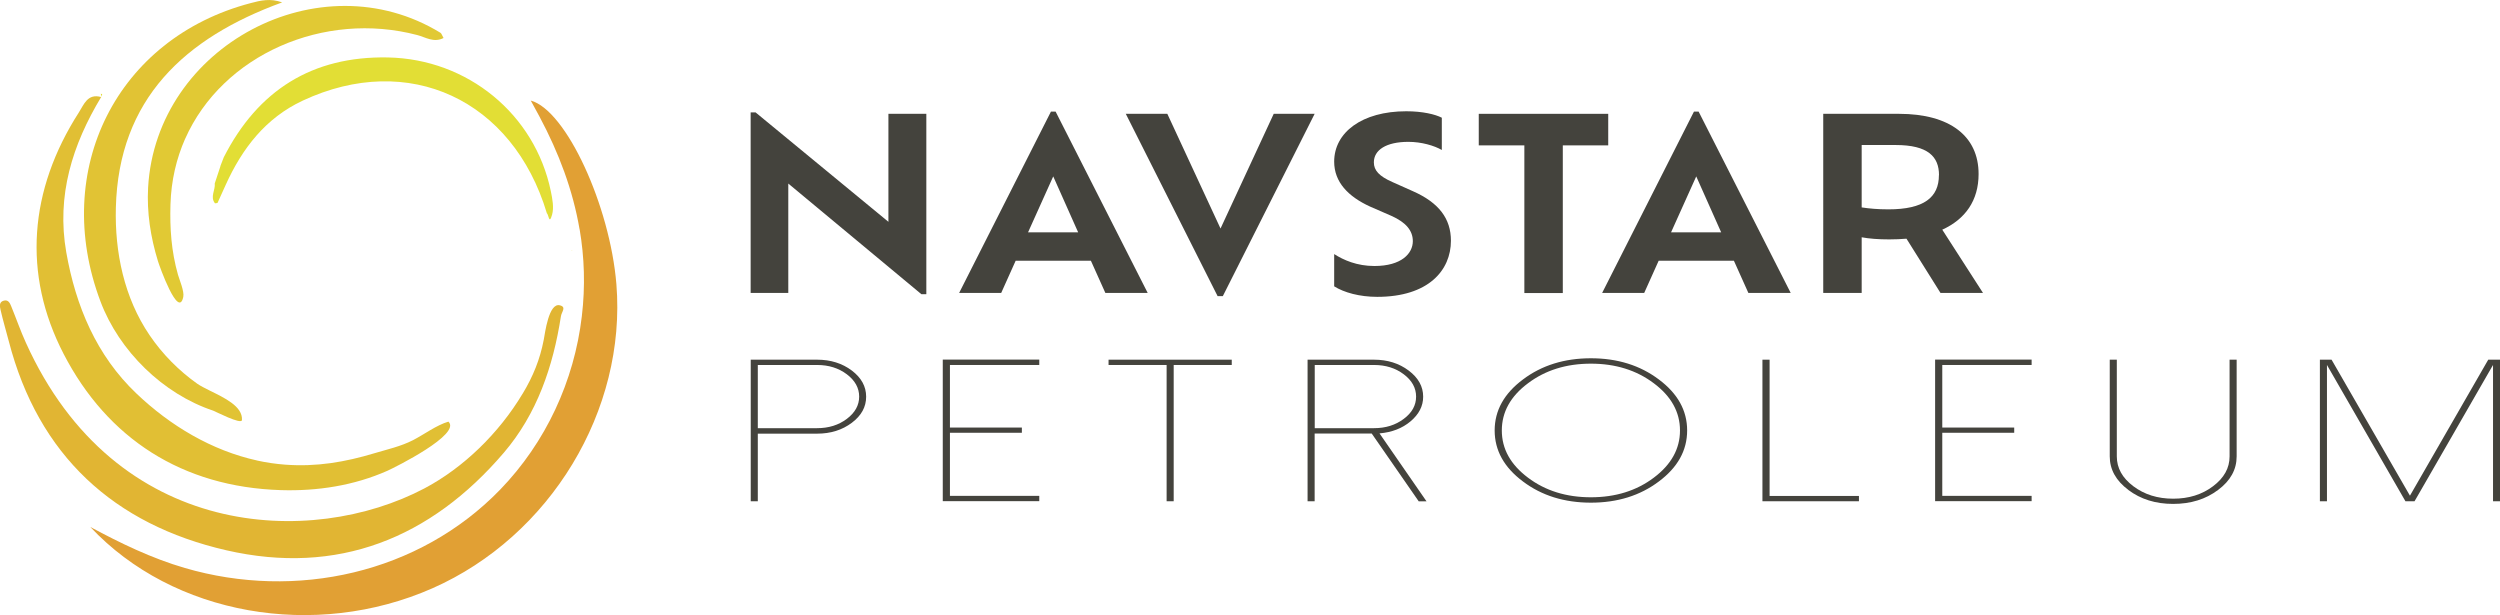 <svg xmlns="http://www.w3.org/2000/svg" id="Layer_2" data-name="Layer 2" viewBox="0 0 282.89 69.61"><defs><style>      .cls-1 {        fill: #e1a034;      }      .cls-2 {        fill: #e2de35;      }      .cls-3 {        fill: #e1c334;      }      .cls-4 {        fill: #e1c934;      }      .cls-5 {        fill: #e1bf34;      }      .cls-6 {        fill: #e1b533;      }      .cls-7 {        fill: #44433d;      }    </style></defs><g id="Layer_1-2" data-name="Layer 1"><g><g><g><path class="cls-7" d="m85.75,56.72h-.8v-16.02h7.51c1.53,0,2.84.41,3.93,1.23,1.08.82,1.62,1.8,1.62,2.96s-.54,2.14-1.62,2.95c-1.09.82-2.4,1.23-3.93,1.23h-6.71v7.66Zm0-8.27h6.71c1.31,0,2.43-.35,3.36-1.05.93-.7,1.4-1.54,1.4-2.52s-.47-1.83-1.4-2.53c-.93-.7-2.05-1.05-3.36-1.05h-6.71v7.15Z"></path><path class="cls-7" d="m117.6,40.7v.6h-10.11v7.08h8.14v.59h-8.14v7.14h10.11v.6h-10.92v-16.02h10.92Z"></path><path class="cls-7" d="m139.38,40.7v.6h-6.57v15.42h-.8v-15.42h-6.57v-.6h13.95Z"></path><path class="cls-7" d="m160.53,56.72l-5.31-7.66h-6.46v7.66h-.8v-16.02h7.51c1.53,0,2.84.41,3.93,1.23,1.09.82,1.64,1.8,1.64,2.96,0,1.06-.48,1.99-1.43,2.79-.94.79-2.11,1.24-3.51,1.36l5.32,7.69h-.89Zm-11.76-8.27h6.71c1.31,0,2.43-.35,3.36-1.05.93-.69,1.4-1.53,1.4-2.52s-.47-1.83-1.4-2.53c-.93-.7-2.05-1.05-3.36-1.05h-6.71v7.15Z"></path><path class="cls-7" d="m172.33,54.48c-2.13-1.59-3.2-3.51-3.2-5.77s1.07-4.18,3.2-5.77c2.12-1.6,4.69-2.4,7.69-2.4s5.57.8,7.69,2.4c2.13,1.59,3.2,3.51,3.2,5.77s-1.07,4.18-3.2,5.77c-2.12,1.6-4.69,2.4-7.69,2.4s-5.57-.8-7.69-2.4Zm.57-11.11c-1.97,1.47-2.96,3.25-2.96,5.34s.99,3.86,2.96,5.34c1.96,1.48,4.34,2.22,7.12,2.22s5.16-.74,7.12-2.22c1.97-1.48,2.96-3.26,2.96-5.34s-.99-3.87-2.96-5.34c-1.96-1.48-4.34-2.22-7.12-2.22s-5.16.74-7.12,2.22Z"></path><path class="cls-7" d="m200.24,40.7v15.42h10.11v.6h-10.92v-16.02h.8Z"></path><path class="cls-7" d="m229.89,40.7v.6h-10.11v7.08h8.14v.59h-8.14v7.14h10.11v.6h-10.92v-16.02h10.92Z"></path><path class="cls-7" d="m240.84,55.44c-1.41-1.05-2.11-2.32-2.11-3.8v-10.94h.8v10.94c0,1.32.62,2.44,1.87,3.38,1.25.94,2.75,1.41,4.51,1.41s3.27-.47,4.51-1.41c1.25-.94,1.87-2.06,1.87-3.38v-10.94h.8v10.94c0,1.49-.7,2.76-2.1,3.8-1.41,1.06-3.1,1.58-5.09,1.58s-3.67-.53-5.07-1.58Z"></path><path class="cls-7" d="m282.89,40.7v16.02h-.79v-15.42l-8.88,15.42h-1.03l-8.88-15.42v15.42h-.8v-16.02h1.32l8.87,15.39,8.86-15.39h1.32Z"></path></g><g><path class="cls-7" d="m104.82,12.88v20.41h-.56l-15.06-12.52v12.38h-4.26V12.72h.56l15.03,12.38v-12.22h4.29Z"></path><path class="cls-7" d="m123.44,29.5h-8.51l-1.64,3.65h-4.76l10.39-20.52h.53l10.42,20.52h-4.79l-1.64-3.65Zm-4.26-9.54l-2.85,6.33h5.67l-2.82-6.33Z"></path><path class="cls-7" d="m148.76,12.88l-10.39,20.63h-.59l-10.39-20.63h4.7l6.02,12.98,6.02-12.98h4.64Z"></path><path class="cls-7" d="m150.97,32.4v-3.65c1.06.68,2.58,1.35,4.55,1.35,3.08,0,4.35-1.43,4.35-2.81,0-1.16-.73-2.11-2.44-2.87l-2.41-1.05c-2.46-1.13-4.05-2.76-4.05-5.08,0-3.3,3.14-5.7,8.16-5.7,1.85,0,3.29.35,4.02.73v3.65c-.85-.49-2.29-.92-3.79-.92-2.5,0-3.9.92-3.9,2.32,0,.92.61,1.57,2.08,2.22l2.35,1.05c2.94,1.3,4.29,3.11,4.29,5.6,0,3.35-2.55,6.35-8.34,6.35-2,0-3.76-.49-4.87-1.19Z"></path><path class="cls-7" d="m172.5,16.45h-5.17v-3.57h14.65v3.57h-5.14v16.71h-4.35v-16.71Z"></path><path class="cls-7" d="m196.2,29.5h-8.51l-1.64,3.65h-4.76l10.39-20.52h.53l10.42,20.52h-4.79l-1.64-3.65Zm-4.26-9.54l-2.85,6.33h5.67l-2.82-6.33Z"></path><path class="cls-7" d="m219.58,33.15l-3.85-6.14c-.61.05-1.29.08-1.96.08-1.23,0-2.26-.08-3.11-.24v6.3h-4.35V12.88h8.57c5.78,0,9.01,2.54,9.01,6.81,0,3-1.5,5.11-4.11,6.3l4.61,7.16h-4.81Zm-.17-13.33c0-2.08-1.23-3.41-4.9-3.41h-3.85v7.06c.85.13,1.82.22,3.02.22,4.02,0,5.72-1.35,5.72-3.87Z"></path></g></g><g><path class="cls-1" d="m65.58,25.94c-.75-4.4-2.33-8.62-4.53-12.74-.33-.61-.66-1.21-.99-1.82,4.02,1.1,8.97,11.93,9.69,20.79,1.15,14.25-7.47,28.5-20.8,34.39-13.31,5.88-29.37,3.06-38.73-6.93,3.44,1.85,6.93,3.54,10.69,4.64,12.56,3.67,26.5.63,35.7-8.88,5.15-5.33,8.37-12.27,9.23-19.62.4-3.39.29-6.65-.25-9.82Z"></path><path class="cls-6" d="m59.14,44.55c1.18-1.96,1.96-3.87,2.39-6.11.14-.71.56-4.23,1.83-3.89.77.2.18.73.11,1.25-.88,5.67-2.7,11.03-6.46,15.43-8.29,9.7-18.83,13.92-31.39,11.04-12.72-2.92-21.28-10.73-24.63-23.68-.31-1.18-.66-2.35-.93-3.54-.08-.35-.19-.86.34-1.02.52-.16.72.25.87.63.56,1.36,1.04,2.76,1.65,4.1,10.13,22.45,32.35,23.22,45.08,16.52,4.44-2.34,8.46-6.26,11.13-10.72Z"></path><path class="cls-5" d="m29.08,52.11c1.05.23,2.12.39,3.2.47,3.55.26,6.76-.29,10.11-1.3,1.43-.43,2.95-.76,4.34-1.47,1.28-.66,2.66-1.7,4.01-2.1,1.52,1.41-6.03,5.17-6.9,5.56-3.79,1.68-7.95,2.32-12.07,2.19-11.13-.35-19.61-5.82-24.57-15.41-4.68-9.05-3.91-18.55,1.73-27.34.57-.89.98-2.16,2.51-1.73l.03-.04c-3.28,5.43-5.1,11.19-3.97,17.62,1.07,6.07,3.41,11.67,7.95,15.98,3.81,3.63,8.51,6.44,13.65,7.57Z"></path><path class="cls-3" d="m23.72,44.19c1.66.82,3.76,1.79,3.66,3.34-.04.57-3.06-1-3.25-1.06-5.68-1.89-10.65-6.75-12.76-12.36C5.75,19.2,13.24,4.32,28.37.35c1.1-.29,2.19-.57,3.56-.08C20.89,4.29,13.42,11.21,13.11,23.5c-.13,5.06.94,10.19,3.81,14.42,1.44,2.13,3.3,4.01,5.4,5.5.36.25.86.5,1.4.77Z"></path><path class="cls-4" d="m20.95,15.7c-.99,2.24-1.58,4.73-1.66,7.43s.09,5.28.85,7.96c.16.56.73,1.88.6,2.5-.53,2.59-2.69-3.45-2.87-4.05-.83-2.7-1.27-5.51-1.11-8.33.91-16,19.43-25.85,33.08-17.5.12.07.16.26.35.59-1.1.57-2.04-.09-2.96-.33-10.55-2.79-22.05,2.2-26.28,11.74Z"></path><path class="cls-2" d="m24.93,18.81c.13-.34.26-.68.39-1.01,3.86-7.58,10.01-11.46,18.56-11.3,9.04.17,16.65,6.43,18.45,15.14.18.87.37,1.85.14,2.66-.34,1.2-.39-.05-.59-.17-3.86-12.87-15.65-18.33-27.61-12.75-4.22,1.97-6.87,5.42-8.74,9.56-.3.67-.6,1.34-.91,2.01-.02.04-.15.03-.29.06-.59-.73.06-1.51-.03-2.25.21-.65.42-1.29.64-1.94Z"></path><path class="cls-2" d="m11.42,10.98c.05-.11.1-.22.15-.32l-.16-.06c.01.12.02.23.04.35,0,0-.02.04-.02.04Z"></path><path class="cls-2" d="m33,52.62c-.32-.02-.65-.04-.97-.05"></path><path class="cls-2" d="m31.03,52.47c-.22-.05-.43-.1-.65-.15.22.05.43.1.65.15Z"></path><path class="cls-2" d="m21.51,46.18s.01.05.01.06"></path><path class="cls-2" d="m50.39,47.81c-.22.13-.43.26-.65.39.22-.13.43-.26.65-.39Z"></path><path class="cls-2" d="m22.17,49.57c-.16-.11-.33-.22-.49-.33.16.11.33.22.49.33Z"></path><path class="cls-2" d="m48.51,48.81c-.24.12-.49.25-.73.37.24-.12.49-.25.73-.37Z"></path><path class="cls-2" d="m18.2,46.87c-.2-.16-.39-.32-.59-.47.2.16.39.32.59.47Z"></path><path class="cls-2" d="m21.69,49.25c-.24-.14-.48-.29-.73-.43.24.14.48.29.73.43Z"></path><path class="cls-2" d="m56.17,48.26c-.19.22-.39.44-.58.67.19-.22.39-.45.58-.67Z"></path><path class="cls-2" d="m56.58,47.76c-.14.18-.28.35-.43.53.14-.18.28-.35.43-.53Z"></path><path class="cls-2" d="m24.93,18.81c-.21.65-.42,1.29-.64,1.94"></path><path class="cls-2" d="m19.3,25.62c0-.33,0-.66,0-.98"></path><polygon class="cls-2" points="64.67 28.31 64.69 28.29 64.78 28.41 64.67 28.31"></polygon></g></g></g></svg>